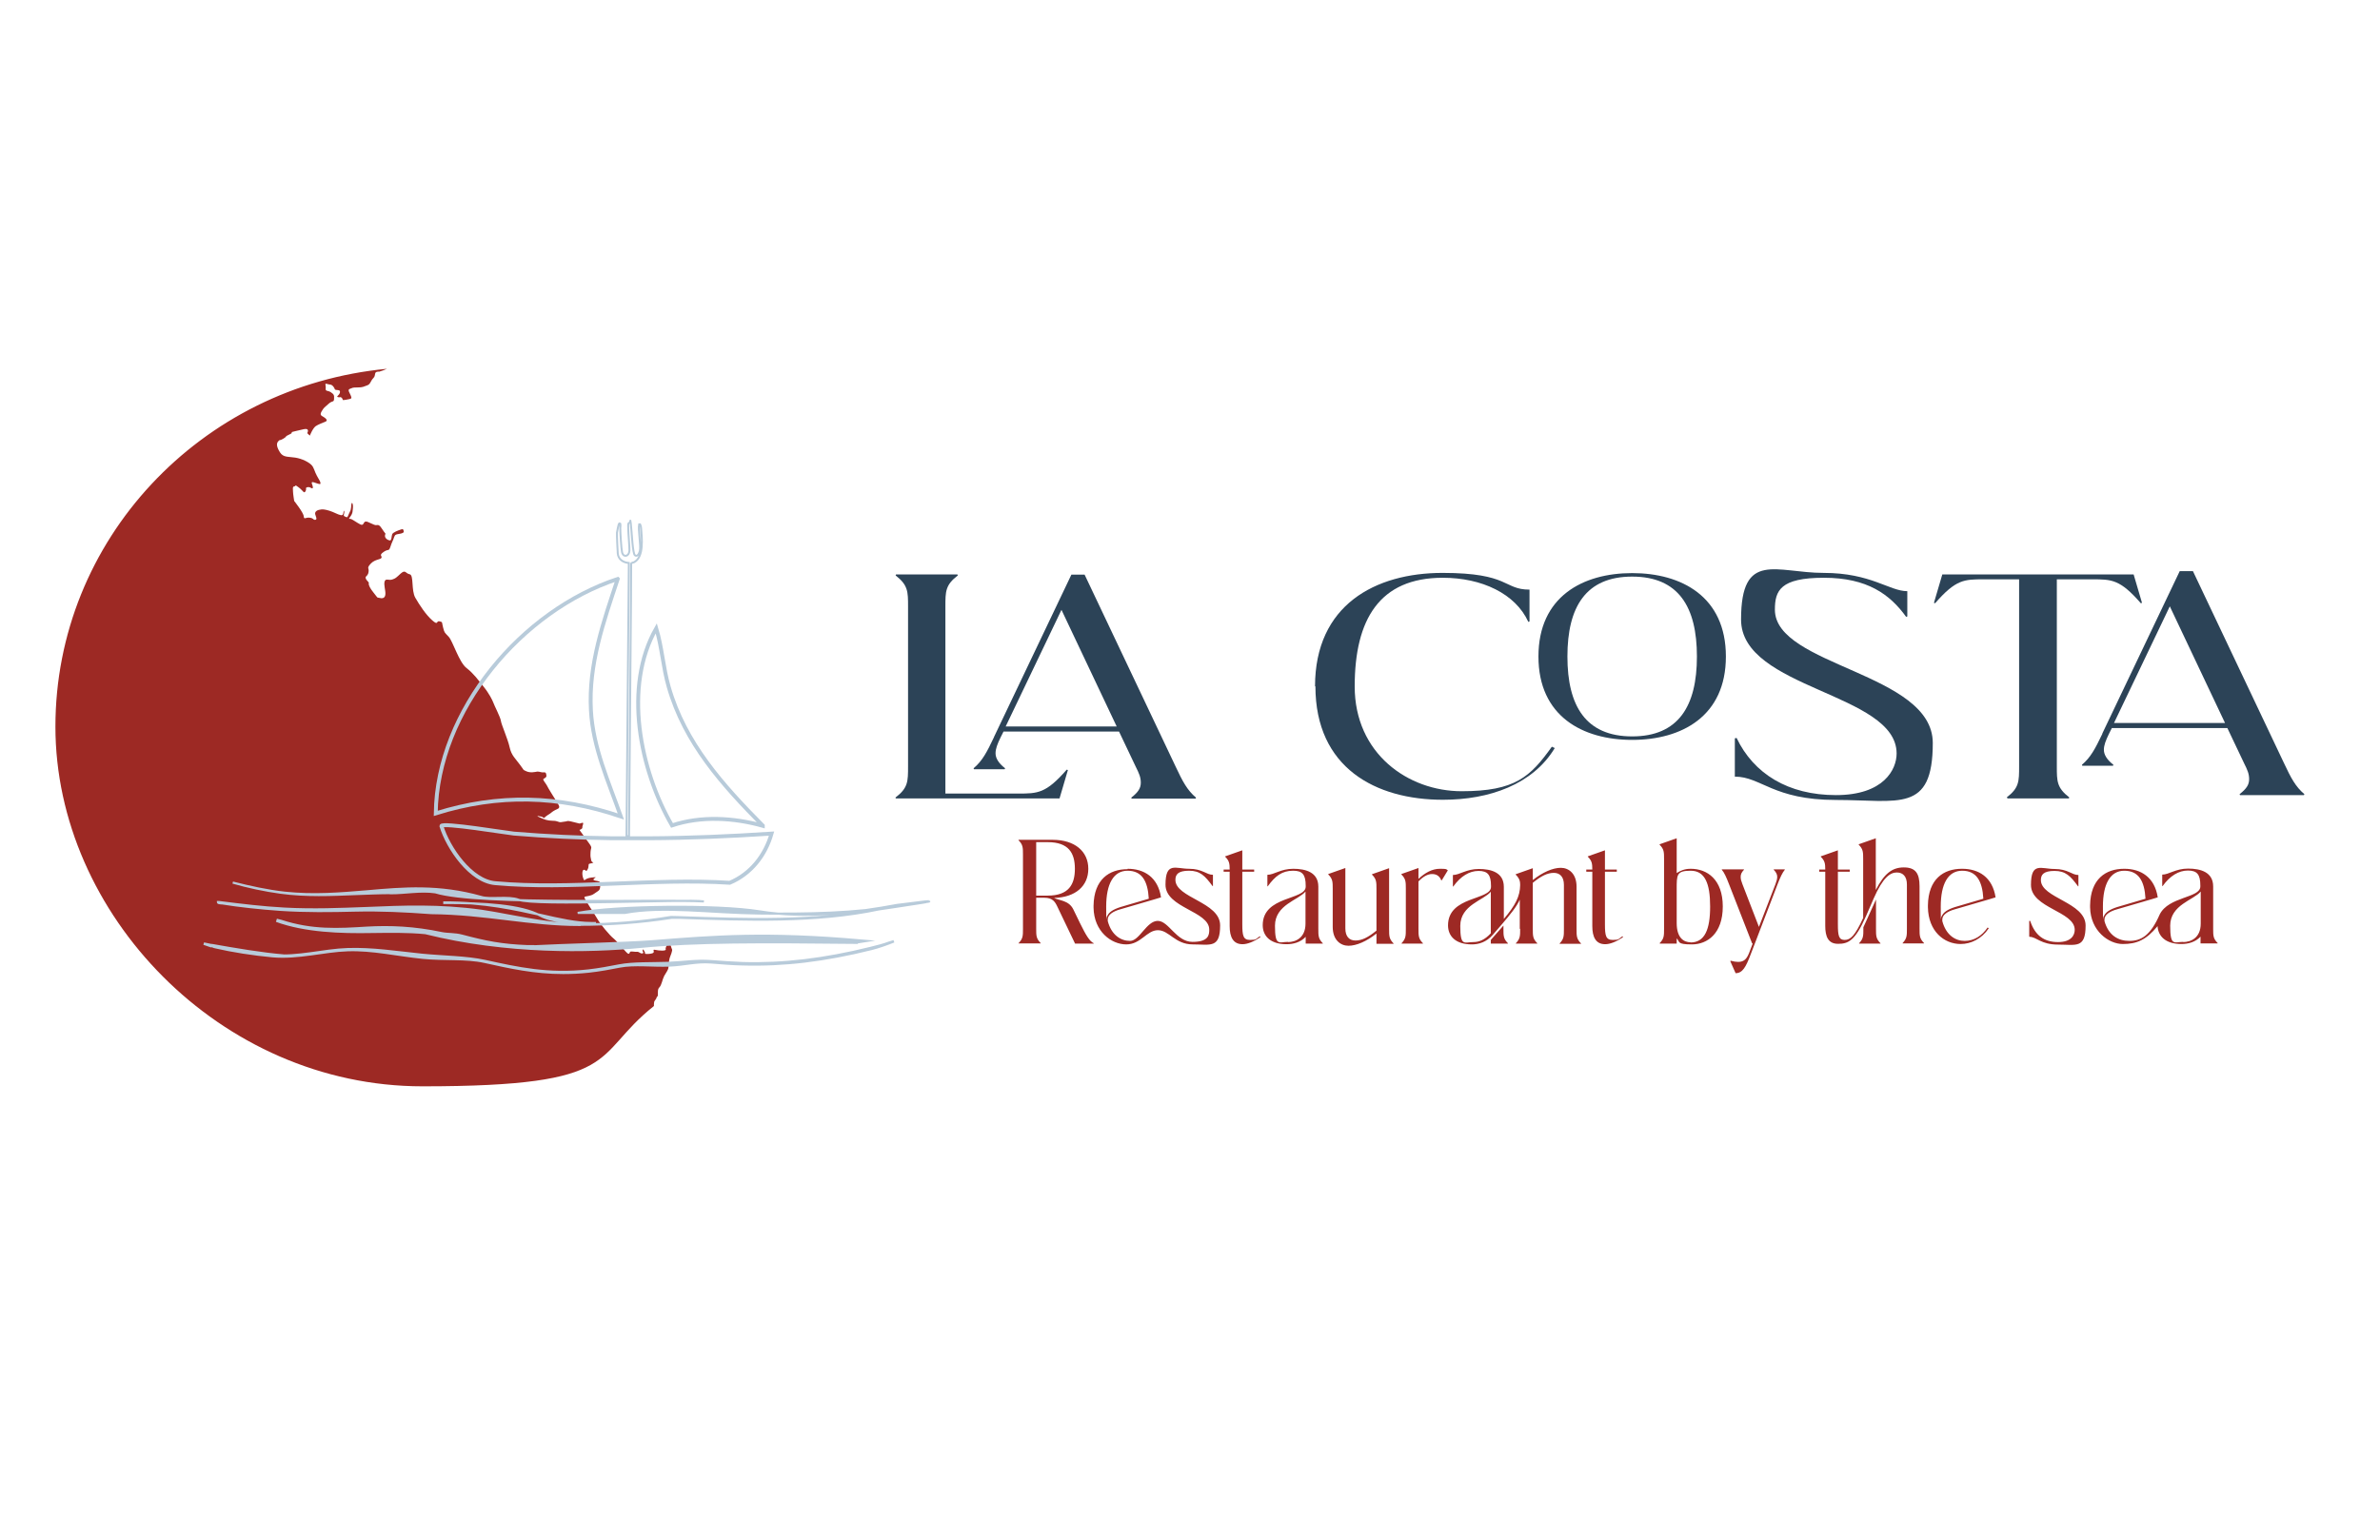 <?xml version="1.0" encoding="UTF-8"?>
<svg id="Livello_1" xmlns="http://www.w3.org/2000/svg" version="1.1" viewBox="0 0 1224 792">
  <!-- Generator: Adobe Illustrator 29.5.0, SVG Export Plug-In . SVG Version: 2.1.0 Build 137)  -->
  <defs>
    <style>
      .st0 {
        fill: #9d2924;
      }

      .st1 {
        fill: #b8cbda;
      }

      .st2 {
        stroke-width: 1.1px;
      }

      .st2, .st3, .st4, .st5, .st6 {
        fill: none;
        stroke: #b8cbda;
        stroke-miterlimit: 10;
      }

      .st3 {
        stroke-width: 1px;
      }

      .st4 {
        stroke-width: 1.7px;
      }

      .st5 {
        stroke-width: 1.3px;
      }

      .st7 {
        fill: #2c4357;
      }

      .st6 {
        stroke-width: 2px;
      }
    </style>
  </defs>
  <path class="st0" d="M338.2,512.5c.4-1.6-.3-3.4.9-4.6,1.2-1.2,1.5-4,2.5-5.9,1.1-1.8,2-3.2,2.1-3.9.2-.7.3-4.2.7-5.3.4-1,1.6-4,1.2-4.5-.4-.5-.6-3.2-1.8-2.8-1.3.5-1,1.4-1.4,2-.4.6,1,1.4-1.8,1.5-2.8,0-4.4-.8-4.5-.3-.1.5.7,1.2-.7,1.7-1.4.4-3.3.4-3.6.2-.3-.2.2-.2-.3-1.1-.6-.9-.7-1.6-1-.7-.2.9,1,1.3-.1,1.6-1.1.3-1.6-.9-2.8-.8-1.2.1-3.1-.4-3.5,0-.4.4-.2,1.1-1,1-.8-.1-5.6-6.3-7.6-7.9-2-1.6-6.8-7.3-8.4-10.2-1.6-3-7.1-10.6-6.5-11.1.6-.5,3.1-.3,5-1.7,1.9-1.4,2.8-1.5,3-3.1.1-1.6.6-2.5-.4-3.1-1.1-.6-2.9-.3-3-1.1,0-.8,3.1-1.5-1-1-4.1.5-3.4,2.5-4.2.5-.8-2-.6-4.5.3-4.5,1,0,1.1,1.4,1.9-.2.9-1.6.1-2.6.9-2.9.8-.2,1.8-.3,2-.6.2-.3-.8.2-1.1-1.4-.3-1.7-.4-1.3-.3-3.9.1-2.5,1.1-2-.6-4.4-1.7-2.4-5.1-7.1-5.1-7.1,0,0,1.6-.4,1.5-1.3-.1-.9,1.2-2.8-.3-2.3-1.5.5-.8.4-2.9-.1-2.1-.5-3.9-1.1-4.7-.8-.9.3-1.6.2-3,.5-1.5.2-1.6-.7-4.3-.7-2.7,0-4.6-.8-5.7-1.3-1-.4-3.3-1.4-1.6-1.1,1.7.3,1.8.3,2.4.8.6.5.5-.2,2.1-1.2,1.6-.9,2.4-1.8,3.3-2.3.9-.6,2.9-1.2,2.7-1.7-.1-.5.7,0-.9-2.5-1.6-2.6-4.9-7.8-5.3-8.8-.5-1-2.4-3.1-1.8-3.4.6-.4,1.6-.9,1.5-1.5,0-.5,0-2.1-1.2-1.9-1.2.2-2.4-.5-3.5-.4-1.1.2-3.6.8-5.7-.2-2-1-.6.1-3.1-3.2-2.4-3.3-4.5-4.9-5.4-9.1-.9-4.2-4.3-11.8-4.5-13.6-.2-1.8-3.5-8.1-3.9-9.4-.5-1.3-2.1-4.6-5-8.2-3-3.7-5.1-6.7-8.8-9.6-3.8-2.9-7-13.7-9.1-16-2.1-2.3-2.2-1.9-2.9-4.7-.8-2.8,0-2.9-1.9-3.3-1.8-.4-.4,2.4-3.7-.5-3.3-2.9-6.5-7.8-8.7-11.6-2.2-3.8-.7-11.7-2.9-12.1-2.2-.4-2.1-2.6-4.6-.4-2.5,2.3-2.6,2.5-4.4,3.1-1.8.6-3.3-.8-3.9,1-.5,1.8.5,4.6.4,6.3,0,1.7-.9,2.7-2.8,2.2-1.9-.5-.6.6-3.4-2.9-2.8-3.5-2.4-4.7-2.3-5,0-.2-2.5-2.2-1.4-3.2,1.1-.9,1.3-2,1.3-3.2,0-1.1-1-1.2,1.2-3.5,2.2-2.2,5-1.9,5.4-2.9.4-1-1.5-1.2,1.1-3,2.6-1.8,2.6,0,3.5-2.7.9-2.7.8-1.9,1.5-3.8.7-1.8.5-2.4,2.6-2.7,2.1-.3,3-.7,2.7-1.6-.3-1-.3-1.1-1.5-.7-1.2.4-4,1.4-4.4,2.4-.4,1-.2,3.4-1.3,3.2-1.1-.2-2.6-1.2-2.4-2.6.2-1.4.7-.2-.6-2-1.3-1.8-2.1-3.7-3.6-3.3-1.4.4-4.7-2.2-5.9-1.8-1.1.3-.8,2.4-2.7,1.4-1.9-1-3.6-2.3-4.6-2.7-1-.4-1.7.5-.4-1.3,1.4-1.9,1.1-3.1,1.3-4.4.2-1.4-.3-3.3-.7-2.3-.3,1,0,2.8-.9,4.3-.8,1.5-1,3.1-1.8,2.7-.9-.4-1.6-.5-1.2-1.5.4-1.1,0-2.1-.1-1.7-.2.4-.1,1.3-.5,1.9-.3.6-1.6.3-3.7-.7-2.1-1-4.3-1.7-5.8-1.9-1.4-.2-1.6,0-2.9.2-1.3.3-2,1.2-1.8,2.2s1.3,2.8,0,2.9c-1.3,0-.6-.8-2.8-1.1-2.2-.3-2.9,1.2-3.1-.7-.1-1.9-4.9-7.9-4.9-7.9,0,0-.6-3.7-.6-4.7,0-1.1-.4-2.7.6-2.8,1,0,0-1.3,2.3.5,2.4,1.8,2.7,3.4,3.5,2,.8-1.4-.4-1.8,1.1-2.1,1.6-.3,2.5,1.4,2.7.2.1-1.3-1.8-3.5.8-2.6,2.6.9,3.2,1.1,3.1.3,0-.7-.5-1.4-1.8-3.7-1.3-2.3-1.5-4.4-2.9-5.7-1.3-1.3-4.5-3.1-8.2-3.7-3.7-.6-6.2,0-7.9-2.7-1.7-2.7-2-4.5-.9-5.7,1.1-1.2.4,0,2.7-1.4,2.3-1.4.2-.8,3-2.1,2.8-1.2-.5-1,3-1.7,3.4-.7,6.1-1.8,6.5-.6.4,1.2-.9,1.3.3,2.2,1.3.9.2,1.3,1.8-1.6,1.6-2.9,2.3-2.8,4.3-3.8,2-1,4.3-1.1,2.9-2.6-1.4-1.5-3.6-1.3-2.3-3.6,1.3-2.3,1.7-2.3,3.7-4.1,2-1.8,2.7-.6,2.8-2.5.1-1.9,0-2.3-1.6-3.4-1.6-1.1-2.9-.3-2.7-2,.2-1.7-.8-2.8.7-2.3,1.5.5,2.1,0,3.2,1.3,1.1,1.3.4,1.7,1.6,1.8,1.1.1,2.1,0,1.8,1.4-.4,1.5-2.2,2-.9,2.3,1.3.3,1-.5,1.9.4.9.9-.4,1.4,2.3.9,2.7-.5,2.9-.5,2.4-1.9-.5-1.4-2.1-3.3-.5-3.7,1.5-.5,1-.7,3.9-.7,2.9,0,3.2-.5,5-1.1,1.7-.6,1.6-2.2,3.1-3.7,1.5-1.5.2-3,2.1-3.3,1.8-.2-.2.4,3-.7.8-.3,1.4-.6,1.9-.8-95.7,9-170.5,88-170.5,184.1s84.5,185,188.8,185,86.5-15.5,119-41.3c0-.7,0-1.3.1-1.8,0-1,1-1.3,1.4-2.9Z"/>
  <g>
    <path class="st7" d="M460.6,410.2c6.4-4.9,6.4-8.2,6.4-16v-82.2c0-7.7,0-11-6.4-16l.2-.5h31.6l.2.5c-6.4,4.9-6.4,8.2-6.4,16v96.2h37.4c10,0,14.3,0,25-12.3l.6.2-4.3,14.6h-84.2l-.2-.5ZM511.2,379.1l39.8-83.5h6.8l46.8,98.7c3.6,7.7,6,12.2,10.5,16l-.2.5h-32.9l-.2-.5c3.6-2.8,4.9-4.9,4.9-7.7s-.9-4.8-2.6-8.2l-8.6-18.1h-59.4l-1.5,3c-1.7,3.5-2.6,5.9-2.6,8.2s1.3,4.9,4.9,7.7l-.2.5h-15.8l-.2-.5c4.5-3.8,6.8-8.2,10.5-16M574.3,373.7l-28.4-60-28.7,60h57.1Z"/>
    <path class="st7" d="M676.3,353.1c0-41.9,31-58.4,65.6-58.4s31.2,8.6,44.7,8.6v16.4l-.6.2c-6.6-14.5-23.9-22.7-44-22.7-32.5,0-45.3,21.4-45.3,55.9s27.4,53.9,55,53.9,35.3-7.4,46.4-22.9l1.5.7c-11.3,18.7-33.6,26.6-57.5,26.6-34.6,0-65.6-16.4-65.6-58.4"/>
    <path class="st7" d="M791.2,337.7c0-30.8,22.8-42.9,48.2-42.9s48.2,12.1,48.2,42.9-22.8,42.9-48.2,42.9-48.2-12.1-48.2-42.9M839.4,378.8c23.9,0,33.3-15.7,33.3-41.1s-9.4-41.1-33.3-41.1-33.3,15.7-33.3,41.1,9.4,41.1,33.3,41.1"/>
    <path class="st7" d="M892.2,399.5v-19.7l.9-.2c8.8,18.4,26.5,29.4,51.1,29.4s31.2-13.2,31.2-21.4c0-31.2-80-33.1-80-68.9s18.2-24,42.5-24,33.8,9.4,43,9.4v13l-.6.2c-8.3-11.5-19.9-20.1-42.3-20.1s-25.2,6.6-25.2,16.4c0,29.1,81.2,32.4,81.2,68.6s-17.5,29.3-49.8,29.3-38.5-12-52-12"/>
    <path class="st6" d="M317.7,297.8c-7.3,22-15.1,43.9-13.8,67.5,1,19.1,9.1,36.9,15.4,54.7-32-10.9-63-11.7-95.2-1.6.7-53.1,44.4-104.4,93.6-120.6Z"/>
    <path class="st6" d="M314.9,431.2c-16.8-.2-33.6-1-50.6-2.4-3.3-.3-37.2-5.9-37.3-3.9,3.5,11.4,15.1,28.3,27.7,29.4,38.2,3.5,81.8-2.7,120.6-.2,10.9-4.6,18.3-14.1,21.5-25.3-21.3,1.4-42.3,2.3-63.2,2.4h-18.7Z"/>
    <path class="st3" d="M323.4,289.8l-1.2,140.4c.4,0,.8-.1,1.3-.2.3-45.9,1.2-131.4,1.1-140,0-.5,1-.6,1.5-.8,5.2-2.7,4-12.5,3.6-17.6,0-.3-.3-1.8-.4-1.9h-.6c-.6,2.6,1,10.9.4,13.6-.2,1-1.2,3.5-2.6,2.3-1.1-.9-1.6-11.5-1.8-13.1,0-.5-.6-7.3-.6-3.6-1.5-.4-.9,2.3-1,3.3,0,1.9.7,9.4.6,11.1-.2,3.1-3.2,3.6-3.8.7-.4-1.9-.9-10.2-.9-12.2,0-.7.2-1.6,0-2.4l-.5-.2c-.4.1-1.1,4.2-1.2,4.8-.1,1.3.3,9.3.4,10.6.2,3.1,2.8,4.8,5.7,5Z"/>
    <path class="st6" d="M392.3,424.8c-14.9-4.2-31.8-5.2-46.7-.2-16.5-28.5-25.2-71.4-8.1-101.4,3,9.9,3.5,20.1,6.4,30.1,8.3,29,27.8,50.6,48.4,71.4Z"/>
    <path class="st1" d="M108,486.5l-3.2-1.1,3.8.8c.1,0,.3,0,.4,0,11.8,2.1,25.9,4.5,37.1,5.4h-3.5c-.2-.1-.4-.2-.5-.2-8.9-.7-17.5-2-26.5-3.6,7.6,1.5,16.5,2.8,24.6,3.6,13.2,1.2,26.1-2.7,38.6-3.1,13-.4,24.4,1.5,38.1,2.9,11.1,1.1,22.9,1.1,32.5,3.2,16.8,3.7,32.6,7.2,53.2,4.9,5.4-.6,10.7-1.6,15.8-2.6,7.3-1.4,16.9-1,25.1-1.3,8.2-.3,14.4-1.5,22.3-.9,5.3.4,10.7.8,16.1,1,21,.6,41.9-1.9,65.8-7.8,3.2-.8,6.9-1.7,9.7-2.8.1,0,.3-.1.4-.1l1.9-.6c-2.9,1.2-8.2,3.1-11.6,3.9-24.1,6-45.1,8.5-66.2,7.9-5.4-.1-10.8-.6-16.1-1-7.9-.6-13.7,1.3-21.8,1.6-8.1.3-18-.9-25.2.5-5.1,1-10.4,2-15.9,2.6-4.6.5-9,.7-13.3.7-14.7,0-27.3-2.8-40.4-5.7-9.5-2.1-20.8-1-31.8-2.1-13.6-1.4-25.6-4.3-38.5-3.9-12.5.4-25.5,4.3-38.8,3.1-9.8-.9-20.7-2.6-29.3-4.6-.4,0-.7-.2-1-.3l-1.8-.6Z"/>
    <path class="st5" d="M108,486.5l-3.2-1.1,3.8.8c.1,0,.3,0,.4,0,11.8,2.1,25.9,4.5,37.1,5.4h-3.5c-.2-.1-.4-.2-.5-.2-8.9-.7-17.5-2-26.5-3.6,7.6,1.5,16.5,2.8,24.6,3.6,13.2,1.2,26.1-2.7,38.6-3.1,13-.4,24.4,1.5,38.1,2.9,11.1,1.1,22.9,1.1,32.5,3.2,16.8,3.7,32.6,7.2,53.2,4.9,5.4-.6,10.7-1.6,15.8-2.6,7.3-1.4,16.9-1,25.1-1.3,8.2-.3,14.4-1.5,22.3-.9,5.3.4,10.7.8,16.1,1,21,.6,41.9-1.9,65.8-7.8,3.2-.8,6.9-1.7,9.7-2.8.1,0,.3-.1.4-.1l1.9-.6c-2.9,1.2-8.2,3.1-11.6,3.9-24.1,6-45.1,8.5-66.2,7.9-5.4-.1-10.8-.6-16.1-1-7.9-.6-13.7,1.3-21.8,1.6-8.1.3-18-.9-25.2.5-5.1,1-10.4,2-15.9,2.6-4.6.5-9,.7-13.3.7-14.7,0-27.3-2.8-40.4-5.7-9.5-2.1-20.8-1-31.8-2.1-13.6-1.4-25.6-4.3-38.5-3.9-12.5.4-25.5,4.3-38.8,3.1-9.8-.9-20.7-2.6-29.3-4.6-.4,0-.7-.2-1-.3l-1.8-.6Z"/>
    <path class="st1" d="M298.1,475.8c-25.7,0-47.9-5.8-76.3-6.1-13.5-1-26.1-1.6-39-1.3-12.5.3-25.5.5-38.8-.4-10-.7-21.2-1.9-29.8-3.3-.1,0-.3,0-.5,0-.7,0-1.6-.2-1.6-.5v-.2s.5,0,.5,0c11.8,1.5,22.5,2.8,33.7,3.4,15,.8,28.7.2,42-.3,19.2-.8,37.4-1.6,59.3,1.4,4.5.7,9.2,1.5,14.3,2.5,13,2.4,27.7,5.2,40,4.1-7.4-.3-18.2-.9-24-4.1-9.6-5.3-29.1-6.6-49.4-6.5v-.3c20.5-.1,36.7,3.6,49.8,6.5,9.6,2.2,18,4.1,25.7,4.1h2.5s-2.2.3-2.2.3c-1.3.2-2.5.3-3.8.4,14.2-.1,28.9-1.2,44.6-3.8h0s4.2.1,4.2.1c34.4,1.2,70,2.5,102.1-4.3.9-.2,4.6-.7,8.8-1.3,3.5-.5,8-1.2,11.5-1.7-2.3.3-5.6.7-10,1.3-21.1,4-46.8,4.4-71.3,4.1-24.7-.3-49.5-4-69.1-.3h-24.2c19.8-3.7,71.7-4.3,93.5-.8,24.2,3.9,49.8.6,70.8-3.3,16.2-2.1,16.3-2,16.5-1.8q.2.2-17.3,2.8c-4.2.6-7.9,1.2-8.7,1.3-32.2,6.8-68,5.5-102.5,4.3h-3.9c-16.7,2.6-32.3,3.6-47.4,3.6M201.1,459.5c7.2,0,15.4-1.6,22.8-.5,22.4,6.9,115.8,3.4,138.1,4.7-9.1-1.4-86.6,2.5-95.4-.9-5-1.9-14.7,0-19.1-1.4-21.7-6.1-39.8-4.6-58.9-2.9-13.3,1.1-27.1,2.3-42.2.7-9-1-17.6-2.9-26.7-5.2,7.6,2.2,16.5,4.1,24.6,5.2,13.2,1.8,26.1,1.2,38.6.7,6-.2,12.1-.5,18.2-.5"/>
    <path class="st2" d="M298.1,475.8c-25.7,0-47.9-5.8-76.3-6.1-13.5-1-26.1-1.6-39-1.3-12.5.3-25.5.5-38.8-.4-10-.7-21.2-1.9-29.8-3.3-.1,0-.3,0-.5,0-.7,0-1.6-.2-1.6-.5v-.2s.5,0,.5,0c11.8,1.5,22.5,2.8,33.7,3.4,15,.8,28.7.2,42-.3,19.2-.8,37.4-1.6,59.3,1.4,4.5.7,9.2,1.5,14.3,2.5,13,2.4,27.7,5.2,40,4.1-7.4-.3-18.2-.9-24-4.1-9.6-5.3-29.1-6.6-49.4-6.5v-.3c20.5-.1,36.7,3.6,49.8,6.5,9.6,2.2,18,4.1,25.7,4.1h2.5s-2.2.3-2.2.3c-1.3.2-2.5.3-3.8.4,14.2-.1,28.9-1.2,44.6-3.8h0s4.2.1,4.2.1c34.4,1.2,70,2.5,102.1-4.3.9-.2,4.6-.7,8.8-1.3,3.5-.5,8-1.2,11.5-1.7-2.3.3-5.6.7-10,1.3-21.1,4-46.8,4.4-71.3,4.1-24.7-.3-49.5-4-69.1-.3h-24.2c19.8-3.7,71.7-4.3,93.5-.8,24.2,3.9,49.8.6,70.8-3.3,16.2-2.1,16.3-2,16.5-1.8q.2.2-17.3,2.8c-4.2.6-7.9,1.2-8.7,1.3-32.2,6.8-68,5.5-102.5,4.3h-3.9c-16.7,2.6-32.3,3.6-47.4,3.6ZM201.1,459.5c7.2,0,15.4-1.6,22.8-.5,22.4,6.9,115.8,3.4,138.1,4.7-9.1-1.4-86.6,2.5-95.4-.9-5-1.9-14.7,0-19.1-1.4-21.7-6.1-39.8-4.6-58.9-2.9-13.3,1.1-27.1,2.3-42.2.7-9-1-17.6-2.9-26.7-5.2,7.6,2.2,16.5,4.1,24.6,5.2,13.2,1.8,26.1,1.2,38.6.7,6-.2,12.1-.5,18.2-.5Z"/>
    <path class="st1" d="M440.6,484.7c-48.9-.5-82.9-.7-111.5,2.1-25.9,2.5-68.2,3.4-110.3-7.1-9.1-.9-18.5-.7-27.6-.6-15.8.3-34.3-.3-49-5.7l2.4.6c15.9,5.2,29.5,4.4,43.9,3.5,12.2-.7,24.4-.2,38.7,2.8,2.9.6,6.7.3,10.4,1.3,12.1,3.2,20.2,4.9,33.8,5.4h2.6c0,.1,0,.1,0,.1,14.3-.8,48.4-1.6,61.2-2.6,32.4-2.6,59-4.7,108-.4l-2.5.4Z"/>
    <path class="st4" d="M440.6,484.7c-48.9-.5-82.9-.7-111.5,2.1-25.9,2.5-68.2,3.4-110.3-7.1-9.1-.9-18.5-.7-27.6-.6-15.8.3-34.3-.3-49-5.7l2.4.6c15.9,5.2,29.5,4.4,43.9,3.5,12.2-.7,24.4-.2,38.7,2.8,2.9.6,6.7.3,10.4,1.3,12.1,3.2,20.2,4.9,33.8,5.4h2.6c0,.1,0,.1,0,.1,14.3-.8,48.4-1.6,61.2-2.6,32.4-2.6,59-4.7,108-.4l-2.5.4Z"/>
  </g>
  <g>
    <path class="st7" d="M1032,410.2c6.4-4.9,6.4-8.2,6.4-16v-96.2h-18.2c-10,0-14.3,0-25,12.3l-.6-.2,4.3-14.6h98.4l4.3,14.6-.6.2c-10.7-12.3-15-12.3-25-12.3h-18.2v96.2c0,7.7,0,11,6.4,16l-.2.5h-31.6l-.2-.5Z"/>
    <path class="st7" d="M1081.2,377.3l39.8-83.5h6.8l46.8,98.7c3.6,7.7,6,12.2,10.5,16l-.2.5h-32.9l-.2-.5c3.6-2.8,4.9-4.9,4.9-7.7s-.9-4.8-2.6-8.2l-8.6-18.1h-59.4l-1.5,3c-1.7,3.5-2.6,5.9-2.6,8.2s1.3,4.9,4.9,7.7l-.2.5h-15.8l-.2-.5c4.5-3.8,6.8-8.2,10.5-15.9M1144.3,371.9l-28.4-60-28.7,60h57.1Z"/>
  </g>
  <path class="st0" d="M523.8,485.2c2.3-2.3,2.3-3.8,2.3-7.4v-38.2c0-3.6,0-5.1-2.3-7.4v-.2h17.6c11.4,0,18.3,6,18.3,14.9s-6.6,14.7-17.6,15c2.7,1.4,7.6,1.2,9.9,5.9l3.5,7.2c3.1,6.3,4.9,9.2,7,10.2v.2h-9.6l-9.2-19.2c-1.1-2.3-2.4-4.4-6.6-4.4h-4.2v15.9c0,3.6,0,5.1,2.3,7.4v.2h-11.4v-.2ZM538.8,460.7c10.9,0,14-5.8,14-13.8s-3.1-13.7-14-13.7h-5.9v27.5h5.9ZM579.9,446.9c8.5,0,15.6,4.3,17.2,14.7l-3.3,1-17.5,5.1c-4,1.1-6.6,2.9-6.6,5.3s0,.5,0,.8c1.9,7.2,6.7,10.2,11.5,10.2s8.5-10.3,14.2-10.3,9.5,10.8,17.9,10.8,8.6-3.7,8.6-6.3c0-9.6-22.5-11.1-22.5-23.1s5.2-8.2,12.1-8.2,8.9,3.1,12.3,3.1v5.8h-.2c-3.9-5.3-6.4-7.9-12.1-7.9s-7,2-7,4.7c0,9.3,23,11.4,23,23.4s-5,9.8-14.1,9.8-12.1-7.3-17.9-7.3-8.7,7.3-16.3,7.3-16.6-6.6-16.8-18.9v-1c.2-13.5,8-18.8,17.5-18.8ZM569.3,471.5c.9-2.3,3.2-3.7,6.9-4.9l14.6-4.3c-.5-9.2-3.6-14.4-10.9-14.4s-11,6.9-11,18.4.2,3.7.4,5.2ZM632.4,476.4v-28h-3.1v-1.1h3.1c0-3.1-.2-4.5-2.3-6.6v-.2c0,0,8.8-3.1,8.8-3.1v9.9h6.1v1.1h-6.1v27.1c0,5.9.5,8,4,8s2.9-.5,5-1.9l.3.5c-3.6,2.4-6.7,3.6-9.2,3.6-4.8,0-6.6-3.7-6.6-9.3ZM665,447.9c-5.6,0-9.2,2.7-13,8h-.2v-5.9c3.4,0,6.9-3.1,13.3-3.1s12.9,1.8,12.9,9.2v21.7c0,3.6,0,5.1,2.3,7.4v.2h-8.8v-3.5c-2.7,2.9-6.5,3.8-9.8,3.8-8.6,0-12.3-4.4-12.3-9.8,0-15.2,22.1-12.8,22.1-19.8v-.5c0-5.7-1.7-7.7-6.4-7.7ZM662.4,484.6c3.7,0,9-2,9-9.5v-16.5c-3.6,4.4-15.7,6.8-15.7,17.6s2.1,8.3,6.7,8.3ZM685.4,476.7v-19.5c0-3.6,0-5.1-2.3-7.4v-.2c0,0,8.8-3.1,8.8-3.1v31.1c0,4,1.9,6.2,5.2,6.2s6.5-1.6,10.8-5.1v-21.4c0-3.6,0-5.1-2.3-7.4v-.2c0,0,8.8-3.1,8.8-3.1v31.3c0,3.6,0,5.1,2.3,7.4v.2h-8.8v-5.3c-5,4-10.3,6.3-14.4,6.3s-8.1-3-8.1-9.7ZM720.7,449.8v-.2c0,0,8.8-3.1,8.8-3.1v5.6c3.4-3.2,7.1-5.2,11-5.2s3.1.2,4.1.8l-3.1,5.1h-.3c-.8-2.1-2.4-3.2-4.7-3.2s-4.6,1.3-7,3.8v24.4c0,3.6,0,5.1,2.3,7.4v.2h-11v-.2c2.2-2.3,2.2-3.8,2.2-7.4v-20.6c0-3.6,0-5.1-2.3-7.4ZM781.6,477.8v-15c-1.7,3.7-4.7,7.4-9.5,13l-4.4,5.1c-3.2,3.7-7.2,4.9-10.7,4.9-8.6,0-12.3-4.4-12.3-9.8,0-15.2,22.1-12.8,22.1-19.8v-.5c0-5.7-1.7-7.7-6.4-7.7s-9.2,2.7-13,8h-.2v-5.9c3.4,0,6.9-3.1,13.3-3.1s12.9,1.8,12.9,9.2v16.5c6-7.1,8.3-11.6,8.4-17.4,0-1.8-.2-3.3-2.3-5.4v-.2c0,0,8.8-3.1,8.8-3.1v6.1c5-4,10.3-6.3,14.4-6.3s8.1,3,8.1,9.7v21.8c0,3.6,0,5.1,2.3,7.4v.2h-11v-.2c2.2-2.3,2.2-3.8,2.2-7.4v-22.7c0-4-1.9-6.2-5.2-6.2s-6.5,1.6-10.8,5.1v23.7c0,3.6,0,5.1,2.3,7.4v.2h-11v-.2c2.2-2.3,2.2-3.8,2.2-7.4ZM757.7,484.6c3,0,5.8-1.1,9-4.5v-21.4c-3.6,4.4-15.7,6.8-15.7,17.6s2.1,8.3,6.7,8.3ZM766.7,483.5l6.5-7.4v1.7c0,3.6,0,5.1,2.3,7.4v.2h-8.8v-1.9ZM818.9,476.4v-28h-3.1v-1.1h3.1c0-3.1-.2-4.5-2.3-6.6v-.2c0,0,8.8-3.1,8.8-3.1v9.9h6.1v1.1h-6.1v27.1c0,5.9.5,8,4,8s2.9-.5,5-1.9l.3.5c-3.6,2.4-6.7,3.6-9.2,3.6-4.8,0-6.6-3.7-6.6-9.3ZM853.5,485.2c2.3-2.3,2.3-3.8,2.3-7.4v-35.9c0-3.6,0-5.1-2.3-7.4v-.2c0,0,8.8-3.1,8.8-3.1v17.9c1.9-1.2,4-2.2,7.2-2.2,8.5,0,16.5,5.5,16.5,19.4s-7.9,19.5-15.9,19.5-6-1.4-7.8-3.1v2.7h-8.7v-.2ZM869.4,484.8c7.3,0,10.1-6.6,10.1-18.5s-2.7-18.4-10-18.4-7.2,2.1-7.2,9.6v17.3c0,7.8,3.8,9.9,7.1,9.9ZM889.9,494.4l.2-.2c1.5.4,2.7.6,3.8.6,3.1,0,4.4-1.6,5.6-4.5l1.9-5h-.3l-11.9-30.5c-1.4-3.6-2.4-5.9-3.7-7.4v-.2h11.4v.2c-1.2,1.3-1.7,2.3-1.7,3.6s.3,2.2.9,3.8l8.5,22,8.5-22c.6-1.6.9-2.7.9-3.8s-.5-2.3-1.8-3.6v-.2h5.7v.2c-1.3,1.6-2.3,3.8-3.7,7.4l-13.8,36c-2.5,6.6-4.2,9.8-7.8,9.8l-2.8-6.3ZM938.7,476.4v-28h-3.1v-1.1h3.1c0-3.1-.2-4.5-2.3-6.6v-.2c0,0,8.8-3.1,8.8-3.1v9.9h6.1v1.1h-6.1v27.1c0,5.9.5,8,3.5,8s5.3-2.2,9.5-11.3v-30.3c0-3.6,0-5.1-2.3-7.4v-.2c0,0,8.8-3.1,8.8-3.1v26.6c4.3-8.4,8.4-11.6,14.4-11.6s8.1,3,8.1,9.7v21.8c0,3.6,0,5.1,2.3,7.4v.2h-11v-.2c2.2-2.3,2.2-3.8,2.2-7.4v-22.7c0-4-1.9-6.2-5.2-6.2s-7.1,2.4-11.9,13.4l-4,9.2c-5.6,12.7-9.2,14.1-14.3,14.1s-6.6-3.7-6.6-9.3ZM958.3,477.8v-.8l6.5-14.3v15.1c0,3.6,0,5.1,2.3,7.4v.2h-11v-.2c2.2-2.3,2.2-3.8,2.2-7.4ZM1009.1,446.9c8.5,0,15.6,4.3,17.2,14.7l-3.3,1-17.5,5.1c-4,1.1-6.6,2.9-6.6,5.3s0,.5,0,.8c1.9,7.2,6.7,10.2,11.5,10.2s8.9-2.6,11.8-6.9l.6.4c-3.7,5.5-9.2,8.1-14.5,8.1-8.5,0-16.6-6.6-16.8-18.9v-1c.2-13.5,8-18.8,17.5-18.8ZM998.5,471.5c.9-2.3,3.2-3.7,6.9-4.9l14.6-4.3c-.5-9.2-3.6-14.4-10.9-14.4s-11,6.9-11,18.4.2,3.7.4,5.2ZM1043.6,481.7v-8h.5c2.5,7.6,7.3,10.9,14.3,10.9s8.6-3.7,8.6-6.3c0-9.6-22.5-11.1-22.5-23.1s5.2-8.2,12.1-8.2,8.9,3.1,12.3,3.1v5.8h-.2c-3.9-5.3-6.4-7.9-12.1-7.9s-7,2-7,4.7c0,9.3,23,11.4,23,23.4s-5,9.8-14.1,9.8-11-4-14.8-4ZM1092.5,446.9c8.5,0,15.6,4.3,17.2,14.7l-3.3,1-17.5,5.1c-4,1.1-6.6,2.9-6.6,5.3s0,.5,0,.8c2,7.2,6.9,10.2,12.8,10.2s10.8-2.6,15.6-13.6c4.6-9.3,20.9-8.4,20.9-14.4v-.5c0-5.7-1.7-7.7-6.4-7.7s-9.2,2.7-13,8h-.2v-5.9c3.4,0,6.9-3.1,13.3-3.1s12.9,1.8,12.9,9.2v21.7c0,3.6,0,5.1,2.3,7.4v.2h-8.8v-3.5c-2.7,2.9-6.5,3.8-9.8,3.8-8.3,0-12-4.1-12.3-9.2-5.9,7.2-10.8,9.2-17.9,9.2s-16.6-6.6-16.8-18.9v-1c.2-13.5,8-18.8,17.5-18.8ZM1081.9,471.5c.9-2.3,3.2-3.7,6.9-4.9l14.6-4.3c-.5-9.2-3.6-14.4-10.9-14.4s-11,6.9-11,18.4.2,3.7.4,5.2ZM1122.8,484.6c3.7,0,9-2,9-9.5v-16.5c-3.6,4.4-15.7,6.8-15.7,17.6s2.1,8.3,6.7,8.3Z"/>
</svg>